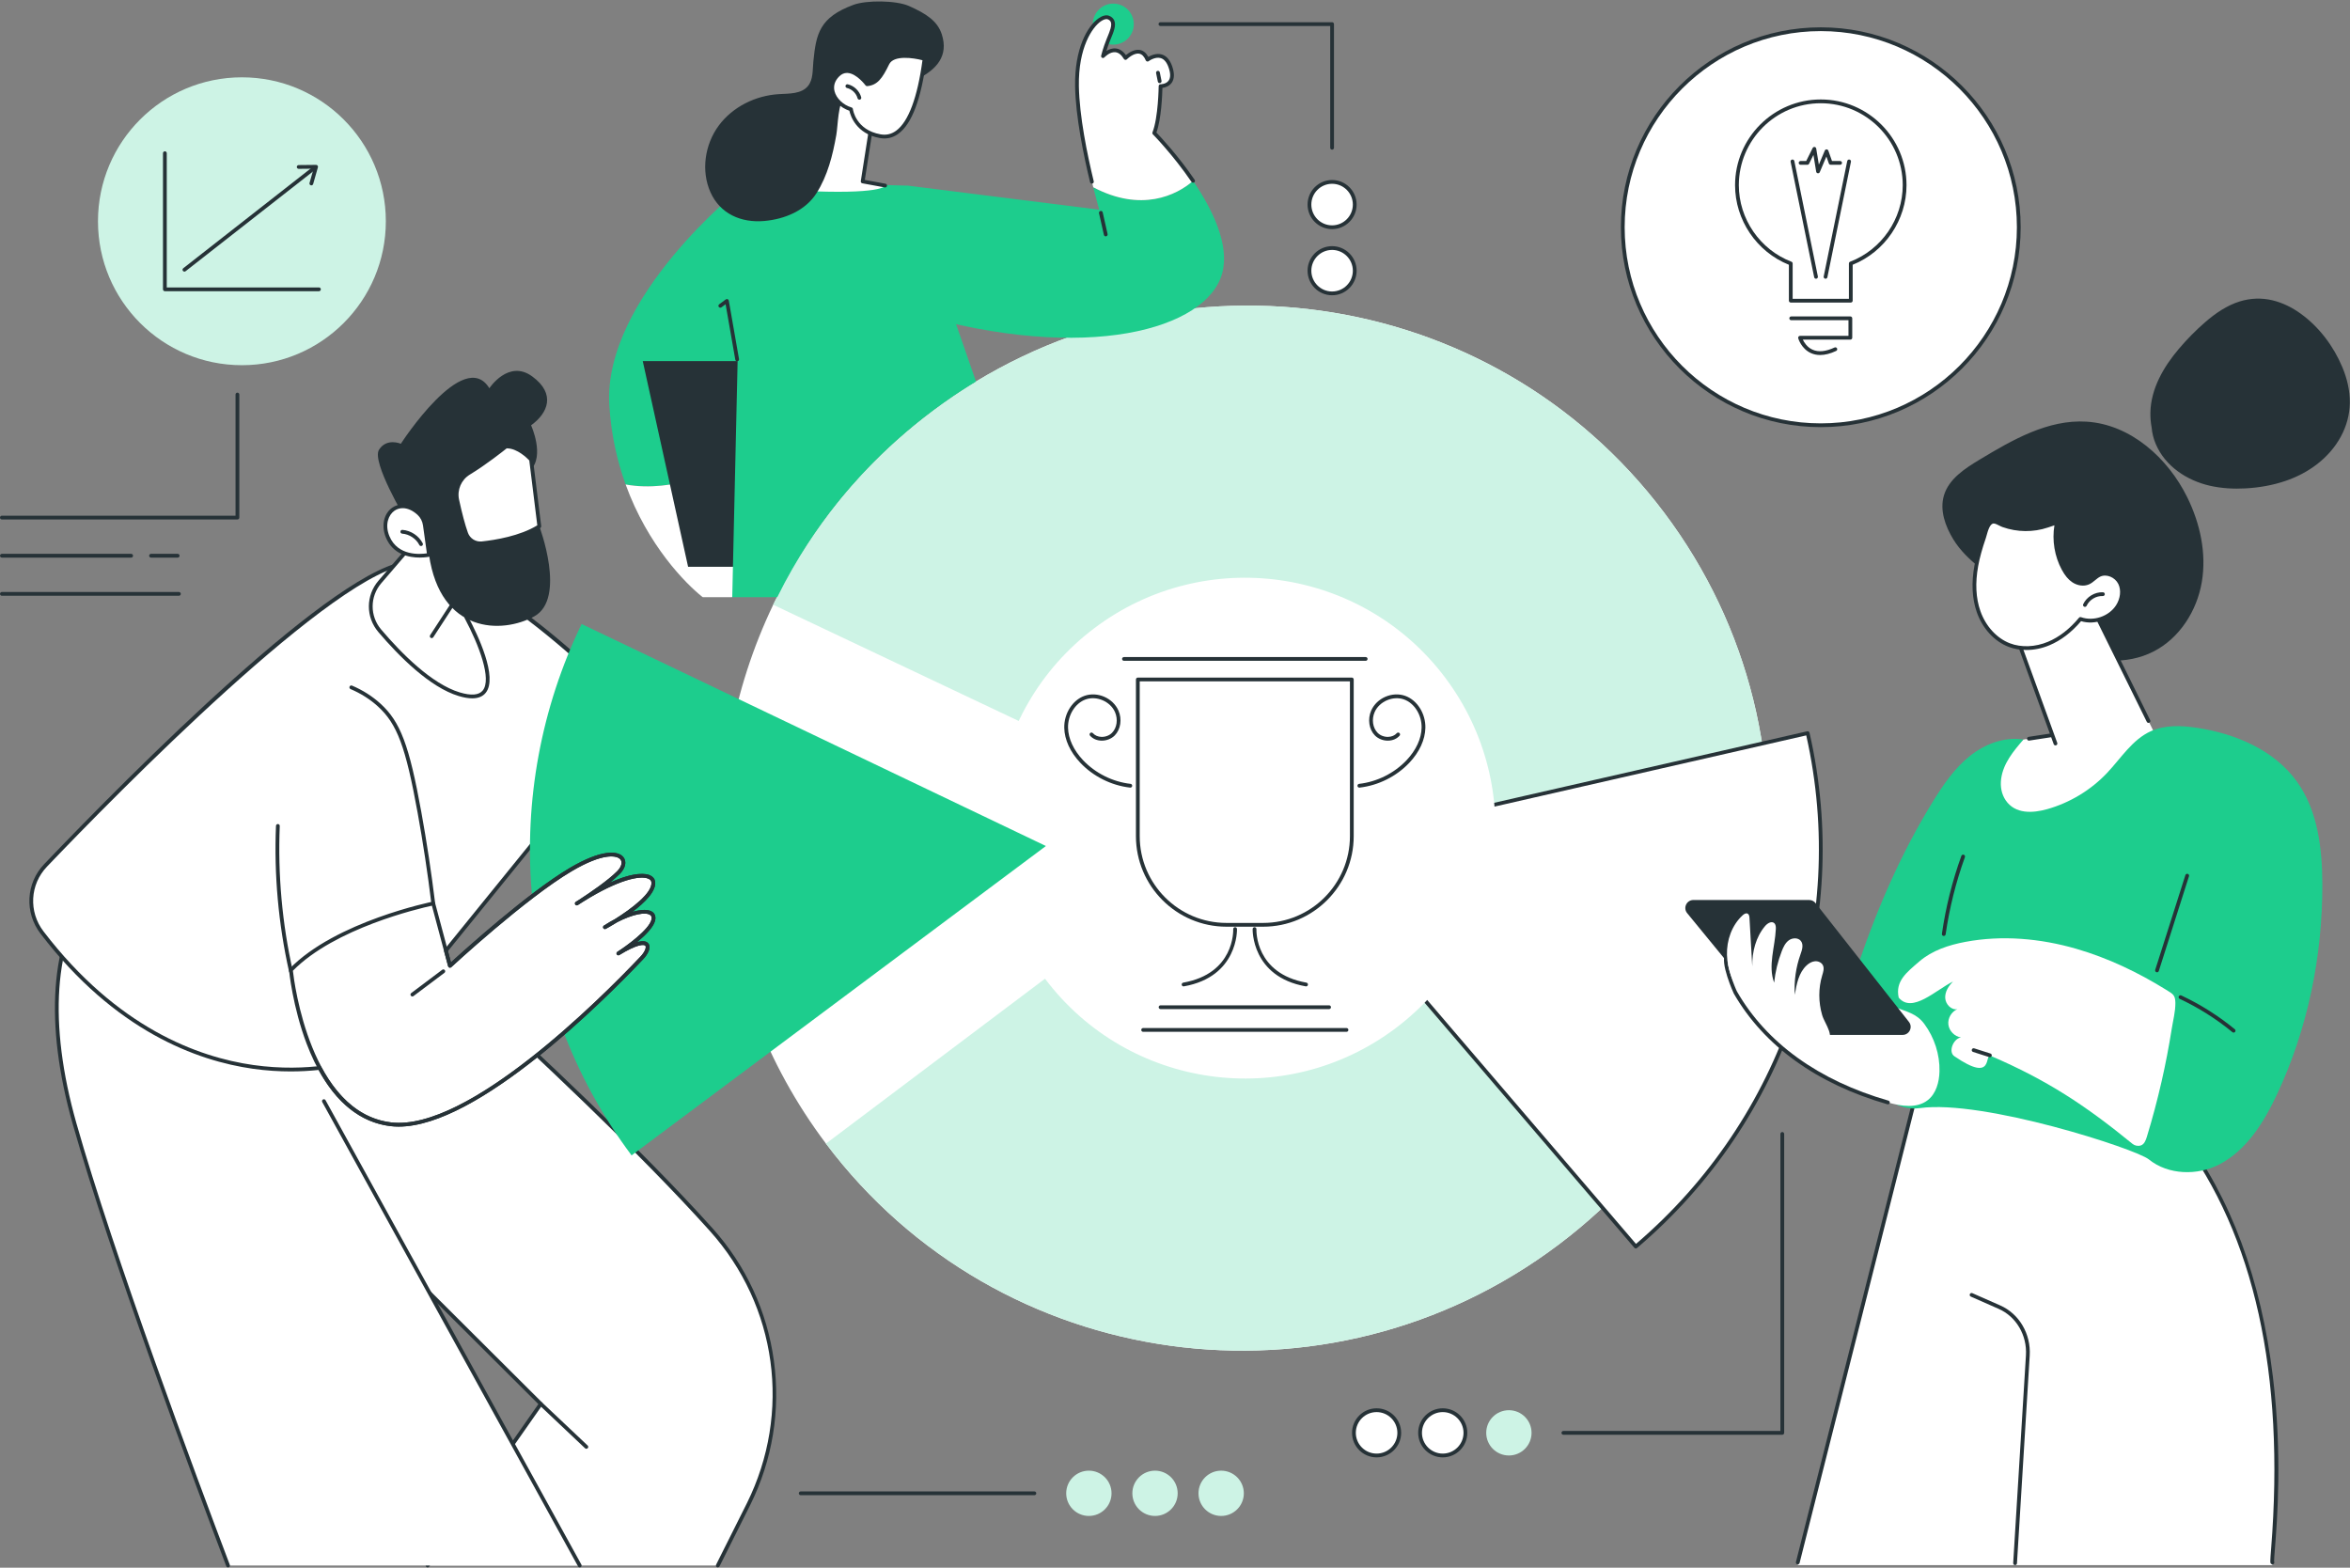 <?xml version="1.0" encoding="UTF-8" standalone="no"?><svg xmlns="http://www.w3.org/2000/svg" xmlns:xlink="http://www.w3.org/1999/xlink" fill="#263237" height="1832" preserveAspectRatio="xMidYMid meet" version="1" viewBox="334.4 333.3 2746.4 1832.0" width="2746.4" zoomAndPan="magnify"><rect x="334.4" y="333.3" width="2746.4" height="1832.0" fill="#808080" stroke="none"/><g><g id="change1_1"><path d="M 1789.469 1301.07 L 1299.68 1669.73 C 1502.031 1938.559 1885.352 1991.441 2155.852 1787.828 C 2426.352 1584.23 2481.609 1201.25 2279.27 932.422 C 2076.922 663.59 1693.602 610.711 1423.102 814.309 C 1341.34 875.859 1279.281 953.801 1238.012 1040.02 L 1789.469 1301.07" fill="#ffffff"/></g><g id="change2_1"><path d="M 1238.012 1040.012 L 1299.68 1669.73 C 1502.031 1938.559 1885.352 1991.441 2155.852 1787.828 C 2426.352 1584.23 2481.609 1201.25 2279.27 932.422 C 2076.922 663.59 1693.609 610.711 1423.102 814.309 C 1341.34 875.859 1279.281 953.801 1238.012 1040.012" fill="#cdf3e5"/></g><g id="change1_2"><path d="M 1238.012 1040.02 C 1142.77 1239.031 1158.5 1482.16 1299.68 1669.73 L 1789.469 1301.07 L 1238.012 1040.02" fill="#ffffff"/></g><g id="change1_3"><path d="M 2246.121 1790.051 C 2414.328 1647.281 2499.262 1418.922 2446.98 1190.051 L 1849.34 1326.559 L 2246.121 1790.051" fill="#ffffff"/></g><g id="change3_1"><path d="M 1853.391 1327.891 L 2246.359 1786.949 C 2418.559 1639.738 2494.68 1412.43 2445.32 1192.691 Z M 2246.121 1792.262 C 2245.5 1792.262 2244.879 1791.988 2244.441 1791.488 L 1847.672 1327.988 C 1847.172 1327.398 1847.012 1326.602 1847.25 1325.859 C 1847.488 1325.129 1848.102 1324.578 1848.852 1324.41 L 2446.488 1187.898 C 2447.059 1187.77 2447.66 1187.879 2448.16 1188.191 C 2448.648 1188.5 2449 1188.988 2449.129 1189.559 C 2500 1412.289 2422.762 1643.02 2247.539 1791.73 C 2247.129 1792.078 2246.621 1792.262 2246.121 1792.262"/></g><g id="change1_4"><path d="M 1613.512 1067.281 C 1742.629 970.102 1926.078 995.98 2023.27 1125.102 C 2120.449 1254.219 2094.559 1437.68 1965.449 1534.859 C 1836.328 1632.051 1652.871 1606.16 1555.691 1477.039 C 1458.5 1347.922 1484.391 1164.469 1613.512 1067.281" fill="#ffffff"/></g><g id="change4_1"><path d="M 1611.578 361.48 C 1611.578 374.711 1622.289 385.441 1635.512 385.441 C 1648.719 385.441 1659.43 374.711 1659.43 361.48 C 1659.43 348.25 1648.719 337.52 1635.512 337.52 C 1622.289 337.52 1611.578 348.25 1611.578 361.48" fill="#1dcd8d"/></g><g id="change4_2"><path d="M 1065.57 899.48 C 1055.801 872.512 1048.66 841.719 1046.512 807.141 C 1038.672 680.961 1201.059 552.52 1201.059 552.52 L 1245.34 550.16 L 1201.059 843.441 L 1208.031 867.41 C 1181.371 882.012 1121.48 909.66 1065.57 899.48" fill="#1dcd8d"/></g><g id="change1_5"><path d="M 1154.969 1030.641 C 1155.23 1030.852 1155.52 1031 1155.789 1031.191 L 1189.57 1031.191 C 1216.512 1020.98 1245.34 995.691 1245.34 995.691 L 1208.031 867.41 C 1181.371 882.012 1121.48 909.66 1065.57 899.48 C 1091.441 970.898 1135.77 1015.262 1154.969 1030.641" fill="#ffffff"/></g><g id="change3_2"><path d="M 1238.879 1003.238 C 1238.23 1003.238 1237.59 1002.961 1237.148 1002.41 C 1236.391 1001.461 1236.551 1000.078 1237.5 999.32 C 1239.922 997.391 1242.012 995.66 1243.891 994.02 C 1244.809 993.23 1246.199 993.32 1247 994.238 C 1247.801 995.16 1247.699 996.559 1246.781 997.352 C 1244.852 999.031 1242.711 1000.801 1240.25 1002.762 C 1239.852 1003.09 1239.359 1003.238 1238.879 1003.238"/></g><g id="change3_3"><path d="M 1346.48 872.75 C 1355.891 862.621 1365.66 853.129 1375.77 844.211 L 1356.172 755.301 L 1085.578 755.301 L 1138.57 995.691 L 1256.93 995.691 C 1278.051 949.609 1307.871 908.609 1346.48 872.75"/></g><g id="change4_3"><path d="M 1311.32 922.949 C 1329.77 899.711 1371.512 850.629 1437.43 803.84 C 1452.391 793.23 1465.43 784.969 1475.012 779.172 C 1450.102 707.352 1425.199 635.52 1400.289 563.699 C 1398.73 559.219 1397.18 554.738 1395.629 550.27 C 1300.988 547.16 1201.059 552.52 1201.059 552.52 L 1190.16 1031.191 C 1207.691 1031.191 1225.219 1031.191 1242.75 1031.191 C 1265.578 985.039 1290.602 949.059 1311.32 922.949" fill="#1dcd8d"/></g><g id="change3_4"><path d="M 1195.898 755.488 C 1194.852 755.488 1193.922 754.73 1193.73 753.66 L 1182.398 688.84 L 1177.52 692.449 C 1176.539 693.18 1175.16 692.969 1174.441 691.988 C 1173.711 691.012 1173.922 689.629 1174.898 688.91 L 1182.641 683.18 C 1183.262 682.719 1184.059 682.621 1184.77 682.898 C 1185.48 683.18 1186 683.82 1186.129 684.57 L 1198.07 752.898 C 1198.281 754.102 1197.48 755.238 1196.281 755.449 C 1196.148 755.48 1196.02 755.488 1195.898 755.488"/></g><g id="change4_4"><path d="M 1395.629 550.27 L 1619.039 578.352 C 1619.039 578.352 1616.031 568.031 1612.07 552.121 C 1667.98 581.711 1709.57 561.52 1728.719 544.66 C 1751.148 577.621 1771.711 619.23 1762.801 652.449 C 1745.23 717.98 1605.039 758.461 1402.051 699.398 L 1373.102 565.129 L 1395.629 550.27" fill="#1dcd8d"/></g><g id="change1_6"><path d="M 1612.07 552.121 C 1604.59 522.121 1593.691 472.238 1593.07 433.969 C 1592.109 375.379 1619.711 349.922 1629.73 353.789 C 1639.762 357.66 1633.879 369.441 1629.73 379.691 C 1625.59 389.949 1623.441 398.891 1623.441 398.891 C 1623.441 398.891 1638.469 382.16 1649.789 401.07 C 1649.789 401.07 1667.27 383.238 1675.5 403.031 C 1675.5 403.031 1694.301 388.691 1702.211 411.48 C 1710.129 434.27 1690.719 433.969 1690.719 433.969 C 1690.719 433.969 1690.379 470.98 1683.328 488.738 C 1683.328 488.738 1706.91 512.609 1728.719 544.66 C 1709.57 561.52 1667.98 581.711 1612.07 552.121" fill="#ffffff"/></g><g id="change3_5"><path d="M 1610.488 547.898 C 1609.488 547.898 1608.59 547.219 1608.352 546.211 C 1600.691 514.578 1591.441 469.441 1590.859 434 C 1590.141 390.102 1605.191 363.84 1618.301 354.691 C 1622.871 351.512 1627.211 350.461 1630.531 351.738 C 1633.48 352.879 1635.52 354.719 1636.59 357.219 C 1639.039 362.91 1635.871 370.59 1632.809 378.012 L 1631.781 380.52 C 1629.922 385.129 1628.461 389.48 1627.43 392.84 C 1630.34 391.059 1634.148 389.52 1638.301 389.922 C 1642.828 390.359 1646.828 392.98 1650.219 397.711 C 1653.461 395.02 1660.109 390.441 1666.719 391.711 C 1670.73 392.488 1673.98 395.211 1676.422 399.801 C 1679.672 397.91 1685.969 395.109 1692.25 397 C 1697.641 398.621 1701.691 403.25 1704.301 410.762 C 1707.18 419.059 1706.969 425.57 1703.691 430.121 C 1700.621 434.359 1695.719 435.629 1692.891 436.012 C 1692.711 443.871 1691.691 472.191 1685.879 488.211 C 1690.609 493.129 1711.379 515.262 1730.539 543.422 C 1731.23 544.422 1730.969 545.801 1729.961 546.48 C 1728.961 547.172 1727.578 546.898 1726.898 545.898 C 1705.449 514.379 1681.988 490.531 1681.762 490.289 C 1681.141 489.672 1680.949 488.738 1681.281 487.93 C 1688.102 470.762 1688.512 434.309 1688.52 433.949 C 1688.52 433.359 1688.762 432.801 1689.18 432.391 C 1689.602 431.98 1690.199 431.75 1690.75 431.762 L 1690.762 431.762 C 1690.961 431.762 1697.109 431.719 1700.129 427.512 C 1702.512 424.199 1702.512 419.051 1700.129 412.199 C 1698.02 406.109 1694.93 402.41 1690.969 401.219 C 1684.262 399.199 1676.91 404.719 1676.828 404.781 C 1676.289 405.199 1675.59 405.328 1674.922 405.16 C 1674.262 404.98 1673.719 404.512 1673.461 403.871 C 1671.551 399.281 1669.012 396.648 1665.898 396.051 C 1659.211 394.738 1651.441 402.539 1651.359 402.609 C 1650.879 403.102 1650.219 403.34 1649.52 403.262 C 1648.852 403.18 1648.25 402.789 1647.891 402.199 C 1644.98 397.328 1641.609 394.672 1637.879 394.309 C 1631.238 393.66 1625.141 400.301 1625.078 400.359 C 1624.398 401.109 1623.301 401.309 1622.41 400.84 C 1621.52 400.371 1621.059 399.359 1621.289 398.371 C 1621.379 398 1623.531 389.16 1627.691 378.871 L 1628.73 376.328 C 1631.32 370.059 1634.25 362.941 1632.539 358.961 C 1631.949 357.57 1630.77 356.559 1628.941 355.852 C 1627.078 355.141 1624.051 356.059 1620.82 358.309 C 1610.98 365.18 1594.531 388.828 1595.27 433.93 C 1595.84 468.961 1605.031 513.762 1612.629 545.18 C 1612.922 546.359 1612.191 547.551 1611.012 547.84 C 1610.828 547.879 1610.66 547.898 1610.488 547.898"/></g><g id="change3_6"><path d="M 1689.68 430.422 C 1688.648 430.422 1687.73 429.691 1687.52 428.648 L 1685.512 418.711 C 1685.262 417.52 1686.039 416.359 1687.23 416.109 C 1688.43 415.871 1689.59 416.641 1689.828 417.84 L 1691.84 427.77 C 1692.078 428.969 1691.309 430.129 1690.121 430.371 C 1689.969 430.398 1689.82 430.422 1689.68 430.422"/></g><g id="change3_7"><path d="M 1626.648 609.488 C 1625.648 609.488 1624.738 608.801 1624.5 607.77 L 1618.809 582.469 C 1618.539 581.281 1619.289 580.102 1620.48 579.84 C 1621.66 579.57 1622.84 580.309 1623.109 581.5 L 1628.809 606.809 C 1629.07 607.988 1628.328 609.172 1627.141 609.441 C 1626.98 609.48 1626.82 609.488 1626.648 609.488"/></g><g id="change1_7"><path d="M 1353.18 478.281 L 1342.578 545.34 L 1368.828 550.578 C 1368.828 550.578 1364.5 560.988 1268.82 556.129 C 1199.051 552.602 1306.969 440.738 1306.969 440.738 C 1306.969 440.738 1329.172 455.828 1353.18 478.281" fill="#ffffff"/></g><g id="change3_8"><path d="M 1368.84 552.359 C 1368.711 552.359 1368.57 552.352 1368.441 552.328 L 1342.18 547.512 C 1341 547.289 1340.219 546.18 1340.398 545 L 1349.73 485.281 C 1326.211 462.762 1320.012 435.512 1319.75 434.34 C 1319.488 433.16 1320.238 431.98 1321.43 431.719 C 1322.621 431.461 1323.789 432.211 1324.059 433.398 C 1324.121 433.672 1330.41 461.172 1353.602 482.859 C 1354.129 483.359 1354.379 484.09 1354.27 484.809 L 1345.09 543.559 L 1369.23 547.988 C 1370.43 548.211 1371.219 549.359 1371 550.559 C 1370.809 551.621 1369.879 552.359 1368.84 552.359"/></g><g id="change3_9"><path d="M 1435.059 373.441 C 1430.059 357.91 1416.988 349.309 1396.66 340.281 C 1381.77 333.672 1347.059 333.301 1331.781 338.961 C 1292.18 353.609 1288.16 372.621 1284.949 405.211 C 1283.969 415.09 1284.961 426.109 1278.68 433.789 C 1271.012 443.18 1256.898 442.602 1244.809 443.301 C 1217.488 444.891 1190.59 458.09 1174.328 480.141 C 1158.059 502.18 1153.531 532.98 1164.719 558 C 1175.91 583.012 1200.371 593.98 1227.629 591.539 C 1251.66 589.379 1275.59 579.461 1288.59 559.109 C 1301.59 538.75 1307.602 514.75 1311.789 490.949 C 1313.828 479.398 1313.559 454.012 1321.91 445.789 C 1327.129 440.641 1336.531 450.77 1343.371 448.129 C 1376.301 435.371 1451.488 424.43 1435.059 373.441"/></g><g id="change1_8"><path d="M 1414.898 402.07 C 1414.898 402.07 1379.25 391.559 1371.531 407.52 C 1363.801 423.48 1358.66 430.641 1347.699 431.77 C 1347.699 431.77 1328.84 406 1313.621 421.031 C 1298.391 436.059 1311.789 455.98 1328.961 461 C 1328.961 461 1332.199 486.941 1363.051 492.449 C 1393.898 497.961 1408.512 451.738 1414.898 402.07" fill="#ffffff"/></g><g id="change3_10"><path d="M 1324.211 418.531 C 1320.898 418.531 1317.93 419.859 1315.172 422.602 C 1310.02 427.68 1308.129 433.68 1309.719 439.961 C 1311.828 448.301 1320 456.078 1329.578 458.879 C 1330.43 459.129 1331.039 459.852 1331.148 460.719 C 1331.281 461.711 1334.629 485.129 1363.441 490.281 C 1370.199 491.48 1376.199 490.09 1381.762 486.012 C 1396.078 475.5 1406.691 447.059 1412.469 403.691 C 1401.93 400.93 1378.852 397.469 1373.512 408.48 C 1365.469 425.109 1359.859 432.73 1347.922 433.961 C 1347.148 434.039 1346.379 433.699 1345.922 433.07 C 1345.82 432.93 1335.781 419.41 1325.219 418.57 C 1324.879 418.539 1324.551 418.531 1324.211 418.531 Z M 1367.961 495.102 C 1366.219 495.102 1364.461 494.941 1362.66 494.621 C 1334.859 489.648 1328.32 468.449 1327.051 462.711 C 1316.449 459.16 1307.859 450.59 1305.449 441.039 C 1303.48 433.281 1305.84 425.609 1312.07 419.461 C 1316.031 415.551 1320.559 413.77 1325.578 414.172 C 1336.359 415.039 1345.879 425.93 1348.672 429.422 C 1357.77 427.988 1362.398 421.32 1369.539 406.559 C 1377.988 389.109 1414 399.512 1415.531 399.961 C 1416.57 400.27 1417.23 401.281 1417.09 402.359 C 1411.129 448.672 1400.121 478.012 1384.371 489.559 C 1379.352 493.25 1373.852 495.102 1367.961 495.102"/></g><g id="change3_11"><path d="M 1338.762 449.809 C 1337.781 449.809 1336.891 449.16 1336.629 448.172 C 1335.078 442.32 1330.078 437.48 1324.199 436.121 C 1323.012 435.84 1322.27 434.66 1322.539 433.469 C 1322.82 432.289 1323.988 431.551 1325.191 431.82 C 1332.629 433.539 1338.941 439.66 1340.891 447.039 C 1341.211 448.219 1340.5 449.43 1339.328 449.738 C 1339.141 449.789 1338.949 449.809 1338.762 449.809"/></g><g id="change3_12"><path d="M 1891.191 508.191 C 1889.969 508.191 1888.98 507.199 1888.98 505.988 L 1888.98 363.68 L 1690.559 363.68 C 1689.34 363.68 1688.359 362.699 1688.359 361.48 C 1688.359 360.262 1689.34 359.27 1690.559 359.27 L 1891.191 359.27 C 1892.41 359.27 1893.391 360.262 1893.391 361.48 L 1893.391 505.988 C 1893.391 507.199 1892.41 508.191 1891.191 508.191"/></g><g id="change1_9"><path d="M 1891.191 598.852 C 1905.801 598.852 1917.648 586.988 1917.648 572.359 C 1917.648 557.73 1905.801 545.871 1891.191 545.871 C 1876.578 545.871 1864.73 557.73 1864.73 572.359 C 1864.73 586.988 1876.578 598.852 1891.191 598.852" fill="#ffffff"/></g><g id="change3_13"><path d="M 1891.191 548.078 C 1877.82 548.078 1866.941 558.969 1866.941 572.359 C 1866.941 585.75 1877.82 596.648 1891.191 596.648 C 1904.559 596.648 1915.441 585.75 1915.441 572.359 C 1915.441 558.969 1904.559 548.078 1891.191 548.078 Z M 1891.191 601.059 C 1875.379 601.059 1862.531 588.18 1862.531 572.359 C 1862.531 556.539 1875.379 543.672 1891.191 543.672 C 1906.988 543.672 1919.852 556.539 1919.852 572.359 C 1919.852 588.18 1906.988 601.059 1891.191 601.059"/></g><g id="change1_10"><path d="M 1891.191 676.16 C 1905.801 676.16 1917.648 664.301 1917.648 649.672 C 1917.648 635.039 1905.801 623.18 1891.191 623.18 C 1876.578 623.18 1864.73 635.039 1864.73 649.672 C 1864.73 664.301 1876.578 676.16 1891.191 676.16" fill="#ffffff"/></g><g id="change3_14"><path d="M 1891.191 625.379 C 1877.82 625.379 1866.941 636.281 1866.941 649.672 C 1866.941 663.059 1877.82 673.949 1891.191 673.949 C 1904.559 673.949 1915.441 663.059 1915.441 649.672 C 1915.441 636.281 1904.559 625.379 1891.191 625.379 Z M 1891.191 678.359 C 1875.379 678.359 1862.531 665.488 1862.531 649.672 C 1862.531 633.84 1875.379 620.969 1891.191 620.969 C 1906.988 620.969 1919.852 633.84 1919.852 649.672 C 1919.852 665.488 1906.988 678.359 1891.191 678.359"/></g><g id="change3_15"><path d="M 2617.211 963.629 C 2607.77 948.199 2601.059 929.461 2606.281 912.141 C 2612.09 892.891 2630.672 880.84 2647.898 870.449 C 2686.379 847.27 2728 823.27 2772.84 826.051 C 2824.23 829.23 2867.969 868.391 2890.68 914.602 C 2905.711 945.18 2913.328 980.129 2907.57 1013.719 C 2901.82 1047.301 2881.578 1079.102 2851.25 1094.629 C 2819.941 1110.68 2781.059 1107.84 2749.539 1092.211 C 2718.602 1076.871 2701.129 1052.48 2680.031 1026.66 C 2660.898 1003.262 2633.75 990.66 2617.211 963.629"/></g><g id="change3_16"><path d="M 2853.852 852.32 C 2864.941 878.27 2890.199 894.809 2916.988 900.93 C 2930.641 904.051 2944.781 904.801 2958.73 904.039 C 2974.469 903.172 2990.172 900.461 3005.121 895.41 C 3032.07 886.328 3056.449 868.789 3070.148 843.441 C 3076.672 831.359 3080.422 817.922 3080.602 804.172 C 3080.781 789.82 3077.391 775.609 3071.871 762.41 C 3061.641 737.949 3044.711 715.352 3023.121 699.809 C 3013.262 692.711 3002.191 687.129 2990.352 684.281 C 2977.648 681.219 2964.539 681.672 2952.051 685.531 C 2936.949 690.199 2923.578 699.391 2911.719 709.641 C 2900.59 719.27 2890.129 729.91 2880.629 741.148 C 2863.012 761.969 2848.172 787.27 2847.531 815.238 C 2847.398 821.012 2847.871 826.93 2848.961 832.77 C 2849.52 839.449 2851.16 846.039 2853.852 852.32"/></g><g id="change1_11"><path d="M 2990.172 2162.359 C 2985.672 2163.238 3036.789 1862.379 2883.352 1659.48 L 2577.391 1597.23 L 2435.422 2162.359 L 2990.172 2162.359" fill="#ffffff"/></g><g id="change3_17"><path d="M 2435.43 2161.43 C 2435.25 2161.43 2435.059 2161.41 2434.879 2161.359 C 2433.699 2161.059 2432.988 2159.859 2433.289 2158.68 L 2575.25 1596.691 C 2575.539 1595.551 2576.68 1594.828 2577.828 1595.07 L 2883.789 1657.32 C 2884.32 1657.422 2884.789 1657.719 2885.109 1658.148 C 2941.398 1732.578 2976.93 1828.262 2990.73 1942.531 C 3001.75 2033.84 2995.641 2110.66 2993.02 2143.469 C 2992.469 2150.371 2991.988 2156.398 2992.09 2158.129 C 2992.211 2158.328 2992.289 2158.559 2992.34 2158.801 C 2992.57 2160 2991.789 2161.148 2990.602 2161.391 C 2989.922 2161.52 2989.129 2161.301 2988.621 2160.84 C 2987.359 2159.719 2987.359 2159.051 2988.629 2143.121 C 3004.879 1938.922 2969.039 1776.879 2882.09 1661.469 L 2579.012 1599.809 L 2437.559 2159.762 C 2437.309 2160.762 2436.41 2161.43 2435.43 2161.43"/></g><g id="change3_18"><path d="M 2689.391 2162.309 C 2689.34 2162.309 2689.301 2162.301 2689.25 2162.301 C 2688.039 2162.23 2687.109 2161.18 2687.18 2159.969 L 2702.078 1917.172 C 2703.52 1893.73 2690.738 1871.93 2670.289 1862.91 L 2637.66 1848.531 C 2636.539 1848.039 2636.039 1846.738 2636.531 1845.621 C 2637.02 1844.512 2638.328 1844.012 2639.43 1844.5 L 2672.07 1858.879 C 2694.199 1868.641 2708.031 1892.172 2706.48 1917.441 L 2691.59 2160.238 C 2691.512 2161.41 2690.539 2162.309 2689.391 2162.309"/></g><g id="change1_12"><path d="M 2779.801 1043.238 L 2855.262 1196.051 C 2855.262 1196.051 2768.781 1302.629 2703.621 1298.43 C 2638.449 1294.23 2650.59 1220.461 2699.148 1197.559 L 2733.961 1192.23 L 2689.66 1073.039 L 2779.801 1043.238" fill="#ffffff"/></g><g id="change3_19"><path d="M 2736.59 1204.398 C 2735.691 1204.398 2734.84 1203.852 2734.52 1202.949 L 2687.59 1073.789 C 2687.379 1073.23 2687.422 1072.609 2687.68 1072.07 C 2687.941 1071.539 2688.398 1071.129 2688.969 1070.941 L 2779.109 1041.148 C 2780.16 1040.801 2781.289 1041.281 2781.781 1042.262 L 2847.289 1174.922 C 2847.828 1176.012 2847.379 1177.328 2846.281 1177.871 C 2845.199 1178.41 2843.871 1177.961 2843.328 1176.871 L 2778.672 1045.93 L 2692.512 1074.422 L 2738.66 1201.449 C 2739.078 1202.59 2738.488 1203.859 2737.34 1204.27 C 2737.09 1204.359 2736.84 1204.398 2736.59 1204.398"/></g><g id="change3_20"><path d="M 2705.551 1198.781 C 2704.48 1198.781 2703.539 1198 2703.371 1196.91 C 2703.191 1195.711 2704.012 1194.578 2705.219 1194.398 L 2731.078 1190.441 C 2732.281 1190.25 2733.422 1191.078 2733.602 1192.281 C 2733.781 1193.488 2732.961 1194.609 2731.75 1194.801 L 2705.879 1198.762 C 2705.77 1198.77 2705.66 1198.781 2705.551 1198.781"/></g><g id="change1_13"><path d="M 2644.109 994.27 C 2640.828 1012.172 2640.738 1031.012 2646.789 1048.172 C 2652.828 1065.34 2665.559 1080.629 2682.559 1087.129 C 2697.301 1092.762 2714.16 1091.41 2728.719 1085.328 C 2743.27 1079.25 2755.672 1068.738 2765.781 1056.641 C 2781.328 1062.16 2800.262 1055.719 2809.219 1041.859 C 2814.379 1033.871 2816.199 1023.238 2811.98 1014.699 C 2807.77 1006.172 2796.672 1001.07 2788.059 1005.129 C 2783.148 1007.449 2779.672 1012.18 2774.672 1014.289 C 2769.102 1016.641 2762.449 1015.25 2757.43 1011.879 C 2752.41 1008.512 2748.809 1003.398 2745.93 998.09 C 2736.879 981.328 2734.18 961.238 2738.488 942.691 C 2738.078 944.449 2728.77 947.09 2727.109 947.648 C 2722.941 949.059 2718.641 950.109 2714.281 950.781 C 2705.691 952.121 2696.879 952.02 2688.32 950.539 C 2683.969 949.781 2679.691 948.672 2675.531 947.199 C 2672.23 946.02 2667.949 942.898 2664.43 942.859 C 2657.078 942.781 2654.891 956.191 2653.121 961.371 C 2649.43 972.129 2646.16 983.07 2644.109 994.27" fill="#ffffff"/></g><g id="change3_21"><path d="M 2736.609 941.629 Z M 2736.352 942.191 C 2736.34 942.191 2736.34 942.191 2736.34 942.191 C 2736.34 942.191 2736.34 942.191 2736.352 942.191 Z M 2736.34 942.191 C 2736.34 942.191 2736.34 942.191 2736.34 942.199 C 2736.34 942.191 2736.34 942.191 2736.34 942.191 Z M 2644.109 994.27 L 2644.129 994.27 Z M 2664.371 945.07 C 2660.02 945.07 2657.648 953.551 2656.23 958.621 C 2655.859 959.961 2655.52 961.148 2655.211 962.078 C 2650.871 974.73 2648.031 985.078 2646.281 994.672 C 2642.641 1014.488 2643.512 1032.25 2648.871 1047.441 C 2655.102 1065.129 2667.988 1079.199 2683.352 1085.07 C 2696.711 1090.18 2712.93 1089.531 2727.871 1083.301 C 2740.879 1077.859 2753.07 1068.41 2764.09 1055.219 C 2764.68 1054.512 2765.66 1054.25 2766.52 1054.559 C 2781.059 1059.719 2798.988 1053.621 2807.371 1040.672 C 2812.531 1032.68 2813.559 1022.871 2810.012 1015.68 C 2806.129 1007.84 2796.129 1003.762 2789 1007.129 C 2786.891 1008.129 2785.02 1009.66 2783.039 1011.289 C 2780.77 1013.16 2778.422 1015.102 2775.531 1016.32 C 2769.68 1018.789 2762.281 1017.789 2756.199 1013.711 C 2751.559 1010.59 2747.68 1005.961 2743.988 999.129 C 2735.52 983.461 2732.461 964.789 2735.352 947.191 C 2733.711 947.84 2731.59 948.559 2728.879 949.398 C 2728.41 949.551 2728.039 949.66 2727.82 949.738 C 2723.57 951.18 2719.129 952.262 2714.621 952.961 C 2705.781 954.328 2696.801 954.25 2687.941 952.711 C 2683.441 951.93 2679.02 950.77 2674.801 949.27 C 2673.5 948.82 2672.18 948.141 2670.781 947.43 C 2668.621 946.328 2666.18 945.09 2664.41 945.07 C 2664.398 945.07 2664.379 945.07 2664.371 945.07 Z M 2702.602 1092.891 C 2695.32 1092.891 2688.238 1091.66 2681.77 1089.191 C 2665.219 1082.859 2651.359 1067.801 2644.711 1048.91 C 2639.09 1032.98 2638.16 1014.461 2641.941 993.871 C 2643.738 984.07 2646.629 973.512 2651.031 960.648 C 2651.328 959.781 2651.641 958.672 2651.988 957.441 C 2653.852 950.75 2656.672 940.66 2664.359 940.66 C 2664.391 940.66 2664.43 940.66 2664.461 940.66 C 2667.262 940.691 2670.191 942.18 2672.781 943.5 C 2674.051 944.141 2675.25 944.762 2676.27 945.121 C 2680.262 946.531 2684.441 947.629 2688.691 948.359 C 2697.078 949.82 2705.578 949.898 2713.949 948.602 C 2718.211 947.941 2722.398 946.922 2726.41 945.559 C 2726.648 945.48 2727.051 945.352 2727.57 945.191 C 2733.781 943.25 2735.879 942.238 2736.512 941.73 C 2736.949 940.82 2737.98 940.309 2738.988 940.551 C 2740.18 940.82 2740.91 942.012 2740.641 943.191 C 2740.641 943.199 2740.641 943.199 2740.641 943.199 C 2736.461 961.18 2739.102 980.801 2747.871 997.039 C 2751.211 1003.211 2754.641 1007.352 2758.66 1010.051 C 2763.52 1013.309 2769.328 1014.16 2773.809 1012.262 C 2776.109 1011.289 2778.121 1009.641 2780.238 1007.891 C 2782.34 1006.16 2784.512 1004.371 2787.109 1003.141 C 2796.461 998.73 2809 1003.68 2813.961 1013.73 C 2818.25 1022.41 2817.148 1033.648 2811.07 1043.059 C 2801.922 1057.23 2782.609 1064.121 2766.512 1059.199 C 2755.281 1072.34 2742.859 1081.809 2729.57 1087.359 C 2720.77 1091.039 2711.531 1092.891 2702.602 1092.891"/></g><g id="change1_14"><path d="M 2792.039 1027.648 C 2783.371 1027.211 2774.68 1032.43 2770.988 1040.289 L 2792.039 1027.648" fill="#ffffff"/></g><g id="change3_22"><path d="M 2770.988 1042.5 C 2770.68 1042.5 2770.359 1042.43 2770.059 1042.289 C 2768.949 1041.77 2768.48 1040.461 2769 1039.352 C 2773.07 1030.691 2782.609 1024.961 2792.148 1025.441 C 2793.371 1025.512 2794.301 1026.539 2794.238 1027.762 C 2794.18 1028.969 2793.148 1029.891 2791.93 1029.852 C 2784.078 1029.461 2776.32 1034.141 2772.988 1041.23 C 2772.621 1042.031 2771.82 1042.5 2770.988 1042.5"/></g><g id="change4_5"><path d="M 2928.172 1694.02 C 2960.039 1677.398 2980.199 1644.82 2995.461 1612.27 C 3031.328 1535.77 3048.738 1450.988 3048.469 1366.488 C 3048.34 1324.59 3043.129 1280.512 3018.641 1246.512 C 2992.129 1209.719 2946.809 1190.609 2901.969 1183.852 C 2883.91 1181.129 2864.738 1180.27 2848.078 1187.781 C 2826.441 1197.539 2813.262 1219.25 2796.961 1236.5 C 2778 1256.57 2753.539 1271.379 2726.969 1278.879 C 2710 1283.672 2689.52 1284.859 2678.43 1268.59 C 2673.469 1261.309 2671.93 1252.289 2673.09 1243.559 C 2675.539 1225.219 2687.52 1211.09 2699.148 1197.559 C 2676.828 1193.949 2653.852 1202.871 2636.219 1217.039 C 2618.602 1231.211 2605.551 1250.199 2593.672 1269.449 C 2557.352 1328.262 2529.441 1392 2507.102 1457.422 C 2499.191 1480.559 2491.879 1504.75 2494.398 1529.07 C 2497.25 1556.59 2502.359 1582.859 2522.672 1601.641 C 2529.238 1607.711 2535.5 1613.148 2540.949 1617.73 C 2551.32 1626.43 2564.879 1630.07 2578.301 1628.23 C 2652.09 1618.07 2830.578 1675.93 2845.68 1688.18 C 2868.422 1706.621 2902.75 1707.27 2928.172 1694.02" fill="#1dcd8d"/></g><g id="change3_23"><path d="M 2855.262 1469.539 C 2855.039 1469.539 2854.82 1469.5 2854.59 1469.43 C 2853.43 1469.059 2852.789 1467.82 2853.16 1466.66 L 2888.43 1355.961 C 2888.801 1354.801 2890.031 1354.148 2891.199 1354.52 C 2892.359 1354.891 2893 1356.129 2892.629 1357.289 L 2857.359 1468 C 2857.059 1468.941 2856.199 1469.539 2855.262 1469.539"/></g><g id="change3_24"><path d="M 2606.059 1427.07 C 2605.961 1427.07 2605.852 1427.059 2605.738 1427.051 C 2604.539 1426.871 2603.699 1425.762 2603.879 1424.551 C 2608.328 1393.57 2615.969 1362.941 2626.609 1333.512 C 2627.02 1332.359 2628.289 1331.77 2629.43 1332.18 C 2630.57 1332.602 2631.172 1333.859 2630.75 1335.012 C 2620.219 1364.16 2612.648 1394.488 2608.238 1425.18 C 2608.078 1426.281 2607.141 1427.07 2606.059 1427.07"/></g><g id="change1_15"><path d="M 2843.34 1661.961 C 2842.109 1666 2840.34 1670.578 2836.32 1671.898 C 2833.148 1672.941 2829.301 1672.219 2826.711 1670.109 C 2771.191 1624.801 2726.898 1595.621 2661.129 1567.32 C 2652.781 1563.719 2665.98 1600.23 2618.41 1567.629 C 2610.91 1562.488 2617.18 1547.141 2626.148 1545.641 C 2618.73 1544.602 2612.398 1538.18 2611.449 1530.738 C 2610.5 1523.309 2615.031 1515.512 2621.949 1512.641 C 2614.762 1513.98 2608.078 1506.82 2607.73 1499.512 C 2607.379 1492.211 2611.699 1485.441 2616.91 1480.32 C 2597.02 1489.98 2569.141 1518.121 2553.371 1499.148 C 2549.141 1479.93 2562.59 1469.691 2577.5 1456.852 C 2592.422 1444.012 2611.859 1437.648 2631.199 1434.012 C 2674.199 1425.922 2718.988 1429.941 2761.031 1442.121 C 2798.012 1452.84 2833.23 1469.68 2865.891 1489.969 C 2873.922 1494.961 2876.602 1496.031 2876.719 1505.301 C 2876.852 1515.23 2873.949 1526.148 2872.398 1535.949 C 2869.172 1556.352 2865.27 1576.641 2860.691 1596.77 C 2855.699 1618.699 2849.922 1640.449 2843.34 1661.961" fill="#ffffff"/></g><g id="change3_25"><path d="M 2659.949 1568.781 C 2659.73 1568.781 2659.5 1568.75 2659.281 1568.68 L 2640.262 1562.609 C 2639.102 1562.238 2638.461 1561 2638.828 1559.84 C 2639.199 1558.68 2640.441 1558.039 2641.602 1558.41 L 2660.621 1564.48 C 2661.781 1564.852 2662.422 1566.09 2662.051 1567.25 C 2661.75 1568.18 2660.879 1568.781 2659.949 1568.781"/></g><g id="change3_26"><path d="M 2944.789 1540.012 C 2944.301 1540.012 2943.801 1539.852 2943.391 1539.512 C 2924.559 1524.051 2903.828 1510.961 2881.781 1500.59 C 2880.672 1500.078 2880.199 1498.762 2880.719 1497.66 C 2881.23 1496.559 2882.551 1496.078 2883.648 1496.602 C 2906.039 1507.121 2927.078 1520.41 2946.191 1536.102 C 2947.129 1536.871 2947.27 1538.262 2946.5 1539.211 C 2946.059 1539.738 2945.43 1540.012 2944.789 1540.012"/></g><g id="change1_16"><path d="M 2601.039 1585.309 C 2600.738 1597.852 2597.16 1611.289 2587.262 1619.012 C 2574.52 1628.93 2556.27 1626.109 2540.75 1621.648 C 2467.121 1600.48 2400.711 1559.641 2362.531 1493.211 C 2360.949 1490.469 2346.941 1456.879 2352.68 1449.301 C 2358.078 1442.172 2371.48 1455.719 2380.23 1457.551 C 2418.148 1465.512 2455.57 1475.859 2492.191 1488.488 C 2511.02 1494.988 2529.641 1502.078 2548.012 1509.781 C 2562.051 1515.66 2574 1517.238 2583.379 1529.98 C 2595.059 1545.82 2601.52 1565.602 2601.039 1585.309" fill="#ffffff"/></g><g id="change3_27"><path d="M 2540.75 1623.859 C 2540.551 1623.859 2540.352 1623.828 2540.141 1623.77 C 2457.75 1600.078 2395.672 1555.309 2360.621 1494.309 C 2360.422 1493.969 2343.828 1457.34 2350.922 1447.969 C 2351.648 1447 2353.031 1446.809 2354.012 1447.551 C 2354.98 1448.281 2355.172 1449.66 2354.43 1450.629 C 2349.859 1456.68 2362.289 1488.379 2364.441 1492.109 C 2398.922 1552.102 2460.09 1596.16 2541.359 1619.531 C 2542.531 1619.871 2543.211 1621.09 2542.871 1622.262 C 2542.59 1623.23 2541.711 1623.859 2540.75 1623.859"/></g><g id="change3_28"><path d="M 2313.43 1385.059 L 2448.801 1385.059 C 2451.691 1385.059 2454.422 1386.391 2456.199 1388.66 L 2565.328 1527.5 C 2570.18 1533.68 2565.781 1542.719 2557.93 1542.719 L 2427.25 1542.719 C 2424.43 1542.719 2421.762 1541.461 2419.969 1539.281 L 2306.16 1400.43 C 2301.129 1394.289 2305.488 1385.059 2313.43 1385.059"/></g><g id="change1_17"><path d="M 2370.98 1402.93 C 2372.609 1401.441 2374.93 1399.969 2376.871 1401.02 C 2378.57 1401.93 2378.879 1404.18 2378.988 1406.102 C 2380.059 1424.898 2381.141 1443.699 2382.219 1462.5 C 2381.988 1445.691 2386.359 1428.301 2397.25 1415.48 C 2399.93 1412.328 2404.672 1409.359 2407.828 1412.02 C 2409.738 1413.629 2409.891 1416.469 2409.781 1418.961 C 2408.852 1440.059 2400.398 1461.879 2407.82 1481.648 C 2409.141 1469.078 2412.129 1456.68 2416.691 1444.891 C 2418.551 1440.059 2420.871 1435.09 2425.078 1432.09 C 2429.301 1429.078 2435.949 1428.898 2439.109 1433.012 C 2442.461 1437.371 2440.391 1443.59 2438.539 1448.77 C 2433.199 1463.789 2430.941 1479.898 2431.93 1495.809 C 2433.98 1483.379 2436.531 1469.969 2445.809 1461.441 C 2448.52 1458.941 2451.879 1456.93 2455.559 1456.629 C 2459.238 1456.328 2463.23 1458.059 2464.82 1461.391 C 2466.57 1465.059 2465.121 1469.352 2463.949 1473.238 C 2459.43 1488.23 2459.531 1504.531 2463.922 1519.531 C 2467.211 1530.789 2481.309 1545.941 2466.398 1554.719 C 2461.281 1557.738 2454.961 1557.969 2449.078 1557.129 C 2432.461 1554.75 2418.02 1544.711 2405.031 1534.078 C 2391.77 1523.219 2379.18 1511.301 2369.5 1497.148 C 2359.828 1483 2353.172 1466.441 2352.68 1449.301 C 2352.191 1432.172 2358.352 1414.512 2370.98 1402.93" fill="#ffffff"/></g><g id="change1_18"><path d="M 966.469 1973.93 L 834.121 2162.789 L 1173.281 2162.789 C 1182.75 2144.051 1195.559 2118.59 1209.281 2090.898 C 1261.73 1985.102 1244.391 1858.02 1165.469 1770.172 C 1051.621 1643.422 875.395 1487.109 800.109 1414.672 C 785.738 1400.84 774.477 1390.809 767.25 1385.66 C 697.988 1336.219 526.973 1506.328 526.973 1506.328 L 737.719 1745.93 L 966.469 1973.93" fill="#ffffff"/></g><g id="change3_29"><path d="M 1173.281 2165 C 1172.941 2165 1172.602 2164.922 1172.289 2164.762 C 1171.199 2164.211 1170.762 2162.891 1171.309 2161.801 C 1183.84 2137.02 1195.949 2112.84 1207.309 2089.922 C 1259.68 1984.281 1242.621 1859.34 1163.828 1771.641 C 1079.398 1677.648 960.773 1567.512 874.16 1487.09 C 844.027 1459.109 818.004 1434.949 798.582 1416.262 C 783.801 1402.039 772.828 1392.352 765.969 1387.449 C 702.367 1342.051 546.902 1490.039 530.008 1506.449 L 739.375 1744.48 L 968.023 1972.371 C 968.781 1973.121 968.887 1974.32 968.273 1975.191 L 835.93 2164.059 C 835.23 2165.059 833.855 2165.301 832.855 2164.602 C 831.859 2163.898 831.617 2162.531 832.316 2161.531 L 963.598 1974.18 L 736.164 1747.488 L 525.316 1507.789 C 524.547 1506.91 524.59 1505.59 525.418 1504.77 C 532.453 1497.77 698.547 1333.922 768.531 1383.859 C 775.562 1388.879 786.703 1398.711 801.641 1413.078 C 821.035 1431.738 847.043 1455.891 877.16 1483.859 C 963.84 1564.328 1082.551 1674.551 1167.121 1768.699 C 1206.129 1812.129 1230.922 1865.66 1238.82 1923.512 C 1246.719 1981.352 1237.191 2039.57 1211.262 2091.879 C 1199.891 2114.809 1187.781 2139 1175.25 2163.789 C 1174.859 2164.559 1174.078 2165 1173.281 2165"/></g><g id="change3_30"><path d="M 1019.672 2026.371 C 1019.129 2026.371 1018.578 2026.18 1018.16 2025.77 L 964.953 1975.531 C 964.07 1974.699 964.027 1973.301 964.863 1972.41 C 965.699 1971.531 967.098 1971.488 967.98 1972.328 L 1021.191 2022.57 C 1022.07 2023.398 1022.109 2024.801 1021.281 2025.68 C 1020.84 2026.141 1020.262 2026.371 1019.672 2026.371"/></g><g id="change1_19"><path d="M 600.91 2162.789 L 1011.93 2162.789 L 634.297 1477.391 L 442.742 1369.32 C 440.898 1374.289 365.152 1447.441 421.516 1646.34 C 464.828 1799.191 559.426 2053.309 600.91 2162.789" fill="#ffffff"/></g><g id="change3_31"><path d="M 600.91 2165 C 600.023 2165 599.184 2164.461 598.848 2163.578 C 559.434 2059.551 463.035 1800.961 419.395 1646.941 C 386.055 1529.289 392.992 1431.27 438.922 1370.922 C 439.723 1369.871 440.551 1368.781 440.711 1368.469 C 441.133 1367.328 442.383 1366.789 443.523 1367.211 C 444.668 1367.629 445.23 1368.941 444.809 1370.09 C 444.531 1370.828 443.875 1371.699 442.43 1373.59 C 397.359 1432.809 390.688 1529.461 423.637 1645.738 C 467.234 1799.602 563.574 2058.039 602.977 2162.012 C 603.406 2163.148 602.832 2164.43 601.691 2164.859 C 601.434 2164.949 601.172 2165 600.91 2165"/></g><g id="change3_32"><path d="M 1011.93 2165 C 1011.16 2165 1010.398 2164.59 1010 2163.859 L 710.996 1621.172 C 710.406 1620.102 710.797 1618.762 711.863 1618.172 C 712.93 1617.578 714.27 1617.969 714.859 1619.039 L 1013.859 2161.73 C 1014.449 2162.801 1014.059 2164.141 1013 2164.73 C 1012.66 2164.91 1012.289 2165 1011.93 2165"/></g><g id="change1_20"><path d="M 751.215 1572.75 C 751.215 1572.75 551.164 1642.238 383.512 1423.07 C 365.402 1399.398 367.117 1366.102 387.707 1344.551 C 479.344 1248.672 730.535 993.801 814.348 990.82 C 917.605 987.141 1117.109 1209.129 1117.109 1209.129 L 1043.238 1335.949 L 984.836 1284.82 L 751.215 1572.75" fill="#ffffff"/></g><g id="change3_33"><path d="M 751.215 1572.75 L 751.238 1572.75 Z M 816.918 992.98 C 816.078 992.98 815.254 992.988 814.426 993.02 C 730.168 996.02 467.73 1264.012 389.301 1346.078 C 369.379 1366.93 367.68 1398.738 385.262 1421.73 C 471.34 1534.262 566.031 1568.762 630.312 1577.879 C 695.953 1587.199 744.125 1572.711 749.91 1570.852 L 983.125 1283.43 C 983.5 1282.969 984.055 1282.68 984.648 1282.629 C 985.238 1282.578 985.84 1282.77 986.289 1283.16 L 1042.68 1332.531 L 1114.391 1209.422 C 1098.559 1192.051 914.754 992.98 816.918 992.98 Z M 674.102 1585.391 C 660.602 1585.391 645.762 1584.52 629.926 1582.281 C 564.766 1573.078 468.816 1538.219 381.762 1424.41 C 362.848 1399.691 364.68 1365.461 386.113 1343.031 C 487.008 1237.461 730.695 991.59 814.27 988.609 C 815.145 988.578 816.039 988.57 816.926 988.57 C 920.645 988.57 1110.648 1198.641 1118.75 1207.66 C 1119.391 1208.371 1119.5 1209.41 1119.02 1210.238 L 1045.141 1337.059 C 1044.809 1337.629 1044.238 1338.02 1043.59 1338.121 C 1042.949 1338.23 1042.281 1338.039 1041.789 1337.609 L 985.105 1287.988 L 752.93 1574.141 C 752.668 1574.449 752.328 1574.691 751.938 1574.828 C 751.547 1574.969 720.855 1585.391 674.102 1585.391"/></g><g id="change3_34"><path d="M 989.93 1277.789 C 989.461 1277.789 988.992 1277.641 988.594 1277.328 C 987.625 1276.602 987.438 1275.211 988.18 1274.238 L 1011.219 1244.07 C 1011.961 1243.102 1013.352 1242.91 1014.309 1243.66 C 1015.281 1244.391 1015.469 1245.781 1014.73 1246.75 L 991.684 1276.922 C 991.246 1277.488 990.594 1277.789 989.93 1277.789"/></g><g id="change3_35"><path d="M 840.75 1391.32 C 839.652 1391.32 838.699 1390.5 838.562 1389.379 C 834.219 1353.789 828.793 1317.969 822.438 1282.941 C 808.48 1205.98 798.527 1179.32 776.129 1158.91 C 766.918 1150.52 756.145 1143.68 744.109 1138.578 C 742.984 1138.109 742.465 1136.82 742.938 1135.691 C 743.414 1134.57 744.715 1134.051 745.828 1134.52 C 758.324 1139.82 769.52 1146.93 779.102 1155.66 C 802.363 1176.852 812.613 1204.039 826.777 1282.16 C 833.148 1317.27 838.586 1353.172 842.941 1388.852 C 843.09 1390.059 842.227 1391.16 841.02 1391.309 C 840.93 1391.32 840.84 1391.32 840.75 1391.32"/></g><g id="change3_36"><path d="M 674.391 1470.578 C 673.379 1470.578 672.469 1469.891 672.242 1468.859 C 659.738 1412.969 654.586 1355.609 656.934 1298.398 C 656.98 1297.18 658.008 1296.238 659.227 1296.281 C 660.441 1296.328 661.391 1297.359 661.34 1298.578 C 659.012 1355.41 664.125 1412.379 676.543 1467.898 C 676.809 1469.078 676.062 1470.262 674.875 1470.531 C 674.711 1470.57 674.551 1470.578 674.391 1470.578"/></g><g id="change4_6"><path d="M 1014.109 1062.531 C 919.465 1258.352 934.055 1498.078 1072.512 1683.512 L 1556.73 1321.961 L 1014.109 1062.531" fill="#1dcd8d"/></g><g id="change1_21"><path d="M 674.395 1466.93 C 674.395 1466.93 690.238 1635.051 791.137 1647.141 C 892.031 1659.23 1072.641 1465.039 1084.488 1452.711 C 1096.34 1440.371 1095.75 1423.762 1057.051 1447.488 C 1057.051 1447.488 1094.039 1423.988 1097.828 1408.68 C 1101.629 1393.371 1073.762 1395.75 1041.352 1416.84 C 1041.352 1416.84 1101.012 1384.488 1097.828 1363.711 C 1096.199 1353 1068.719 1349.84 1008.48 1389.121 C 1008.48 1389.121 1041.898 1368.359 1057.211 1352.988 C 1072.98 1337.148 1057.051 1316.68 1001.449 1349.488 C 946.727 1381.789 860.242 1461.988 860.242 1461.988 L 840.754 1389.121 C 840.754 1389.121 728.316 1411.449 674.395 1466.93" fill="#ffffff"/></g><g id="change3_37"><path d="M 676.691 1467.73 C 678.25 1481.648 697.453 1633.691 791.398 1644.949 C 880.898 1655.68 1035.82 1500.738 1081.172 1453 L 1082.91 1451.18 C 1088.07 1445.801 1090.039 1440.309 1088.641 1438.57 C 1087.059 1436.609 1078.879 1436.691 1058.199 1449.371 C 1057.172 1450 1055.82 1449.68 1055.18 1448.66 C 1054.539 1447.629 1054.84 1446.281 1055.871 1445.629 C 1065.949 1439.219 1092.75 1420 1095.691 1408.148 C 1096.648 1404.27 1094.879 1403.012 1094.289 1402.59 C 1089.129 1398.922 1074.211 1401.41 1055.73 1410.988 C 1049.191 1415.051 1044.07 1417.879 1042.398 1418.781 C 1041.359 1419.352 1040.059 1418.988 1039.461 1417.969 C 1038.852 1416.949 1039.16 1415.641 1040.148 1414.988 C 1044.441 1412.199 1048.73 1409.691 1052.941 1407.488 C 1071.762 1395.73 1097.57 1376.578 1095.648 1364.039 C 1095.398 1362.41 1094.25 1361.109 1092.219 1360.211 C 1083.012 1356.09 1057.75 1360.828 1016.18 1386.82 C 1012.469 1389.23 1010 1390.77 1009.648 1390.988 C 1008.621 1391.629 1007.27 1391.32 1006.621 1390.301 C 1005.98 1389.281 1006.27 1387.93 1007.281 1387.27 C 1009.398 1385.891 1011.469 1384.559 1013.5 1383.289 C 1023.84 1376.551 1044.641 1362.48 1055.648 1351.43 C 1060.602 1346.461 1062.129 1341.102 1059.551 1337.781 C 1055.578 1332.68 1039.129 1329.809 1002.578 1351.391 C 948.676 1383.199 862.605 1462.801 861.742 1463.602 C 861.176 1464.129 860.379 1464.32 859.633 1464.102 C 858.891 1463.891 858.316 1463.301 858.113 1462.559 L 839.164 1391.711 C 823.863 1395.039 725.82 1417.949 676.691 1467.73 Z M 800.359 1649.879 C 797.125 1649.879 793.973 1649.699 790.875 1649.328 C 748.754 1644.281 714.863 1611.07 692.867 1553.281 C 676.379 1509.969 672.234 1467.559 672.199 1467.141 C 672.137 1466.5 672.359 1465.859 672.812 1465.391 C 726.594 1410.059 839.191 1387.18 840.324 1386.949 C 841.461 1386.73 842.578 1387.43 842.883 1388.551 L 861.434 1457.898 C 876.512 1444.121 951.438 1376.449 1000.328 1347.59 C 1036.941 1325.98 1056.719 1326.961 1063.031 1335.078 C 1067.059 1340.262 1065.391 1347.898 1058.781 1354.539 C 1055.469 1357.852 1051.379 1361.391 1046.969 1364.91 C 1076.961 1351.262 1090.031 1354.398 1094.02 1356.18 C 1097.41 1357.699 1099.531 1360.25 1100.012 1363.379 C 1101.719 1374.578 1087.969 1388.078 1073.398 1398.988 C 1083.809 1395.941 1092.289 1395.762 1096.852 1399 C 1099.949 1401.211 1101.059 1404.828 1099.969 1409.211 C 1098.039 1417.02 1088.391 1426.559 1078.852 1434.371 C 1085.328 1432.461 1089.762 1432.93 1092.07 1435.801 C 1095.762 1440.391 1091.719 1448.359 1086.078 1454.23 L 1084.371 1456.031 C 1040.211 1502.531 892.84 1649.879 800.359 1649.879"/></g><g id="change3_38"><path d="M 800.359 1649.879 C 797.125 1649.879 793.973 1649.699 790.875 1649.328 C 755.996 1645.148 727.359 1622.469 705.766 1581.91 C 705.191 1580.828 705.598 1579.5 706.676 1578.93 C 707.746 1578.352 709.082 1578.762 709.656 1579.84 C 730.535 1619.051 758.039 1640.949 791.398 1644.949 C 880.898 1655.68 1035.82 1500.738 1081.172 1453 L 1082.898 1451.18 C 1088.07 1445.801 1090.039 1440.309 1088.641 1438.57 C 1087.059 1436.609 1078.879 1436.691 1058.199 1449.371 C 1057.172 1450 1055.82 1449.68 1055.18 1448.66 C 1054.539 1447.629 1054.84 1446.281 1055.871 1445.629 C 1065.949 1439.219 1092.75 1420 1095.691 1408.148 C 1096.648 1404.27 1094.879 1403.012 1094.289 1402.59 C 1089.129 1398.922 1074.211 1401.41 1055.73 1410.988 C 1049.191 1415.051 1044.07 1417.879 1042.398 1418.781 C 1041.359 1419.352 1040.059 1418.988 1039.461 1417.969 C 1038.852 1416.949 1039.16 1415.641 1040.148 1414.988 C 1044.441 1412.199 1048.73 1409.691 1052.93 1407.488 C 1071.762 1395.73 1097.57 1376.578 1095.648 1364.039 C 1095.398 1362.41 1094.25 1361.109 1092.219 1360.211 C 1083.012 1356.09 1057.75 1360.828 1016.18 1386.82 C 1012.469 1389.23 1010 1390.77 1009.648 1390.988 C 1008.621 1391.629 1007.27 1391.32 1006.621 1390.301 C 1005.98 1389.281 1006.27 1387.93 1007.281 1387.27 C 1009.398 1385.891 1011.469 1384.559 1013.5 1383.289 C 1023.852 1376.551 1044.641 1362.48 1055.648 1351.43 C 1060.602 1346.461 1062.129 1341.102 1059.551 1337.781 C 1055.578 1332.68 1039.129 1329.809 1002.578 1351.391 C 948.676 1383.199 862.605 1462.801 861.742 1463.602 C 861.176 1464.129 860.379 1464.32 859.633 1464.102 C 858.891 1463.891 858.316 1463.301 858.113 1462.559 L 853.402 1444.941 C 853.09 1443.77 853.785 1442.559 854.965 1442.238 C 856.145 1441.93 857.352 1442.629 857.664 1443.801 L 861.434 1457.898 C 876.512 1444.121 951.438 1376.449 1000.328 1347.59 C 1036.941 1325.98 1056.719 1326.961 1063.031 1335.078 C 1067.059 1340.262 1065.391 1347.898 1058.781 1354.539 C 1055.469 1357.852 1051.379 1361.391 1046.969 1364.91 C 1076.961 1351.262 1090.031 1354.398 1094.02 1356.18 C 1097.41 1357.699 1099.531 1360.25 1100.012 1363.379 C 1101.719 1374.578 1087.969 1388.078 1073.398 1398.988 C 1083.809 1395.941 1092.289 1395.762 1096.852 1399 C 1099.949 1401.211 1101.059 1404.828 1099.969 1409.211 C 1098.039 1417.02 1088.391 1426.559 1078.852 1434.371 C 1085.328 1432.461 1089.762 1432.93 1092.07 1435.801 C 1095.762 1440.391 1091.719 1448.359 1086.078 1454.23 L 1084.371 1456.031 C 1040.211 1502.531 892.84 1649.879 800.359 1649.879"/></g><g id="change3_39"><path d="M 816.312 1497.789 C 815.645 1497.789 814.984 1497.48 814.551 1496.91 C 813.816 1495.93 814.016 1494.551 814.988 1493.82 L 851.184 1466.621 C 852.156 1465.879 853.535 1466.078 854.27 1467.051 C 855 1468.031 854.805 1469.41 853.828 1470.141 L 817.637 1497.34 C 817.238 1497.641 816.773 1497.789 816.312 1497.789"/></g><g id="change1_22"><path d="M 854.371 925.031 L 778.395 1013.328 C 764.277 1029.738 764.211 1053.969 778.238 1070.461 C 801.176 1097.41 837.465 1134.43 871.008 1144.551 C 925.48 1160.98 902.203 1097.34 879.066 1054.078 C 879.066 1054.078 873.227 926.281 854.371 925.031" fill="#ffffff"/></g><g id="change3_40"><path d="M 855.188 927.461 L 780.066 1014.77 C 766.57 1030.449 766.512 1053.27 779.918 1069.031 C 803.809 1097.102 839.109 1132.629 871.645 1142.441 C 885.004 1146.469 894.055 1145.738 898.539 1140.262 C 909.297 1127.129 894.531 1087.672 877.121 1055.121 C 876.969 1054.828 876.879 1054.512 876.863 1054.18 C 874.543 1003.379 866.348 932.078 855.188 927.461 Z M 886.277 1149.391 C 881.711 1149.391 876.402 1148.48 870.371 1146.66 C 836.809 1136.539 800.832 1100.41 776.559 1071.891 C 761.734 1054.469 761.805 1029.238 776.727 1011.891 L 852.699 923.59 C 853.148 923.07 853.824 922.781 854.516 922.828 C 860.359 923.219 868.941 930.57 875.98 989.762 C 879.504 1019.41 881.039 1049.281 881.246 1053.48 C 892.594 1074.762 916.703 1125.051 901.949 1143.059 C 898.492 1147.281 893.246 1149.391 886.277 1149.391"/></g><g id="change3_41"><path d="M 838.926 1079.02 C 838.512 1079.02 838.098 1078.898 837.723 1078.66 C 836.703 1077.988 836.414 1076.629 837.078 1075.609 L 867.312 1029.172 C 867.977 1028.148 869.34 1027.859 870.363 1028.52 C 871.387 1029.191 871.676 1030.551 871.008 1031.578 L 840.773 1078.012 C 840.352 1078.66 839.645 1079.02 838.926 1079.02"/></g><g id="change3_42"><path d="M 808.477 940.059 C 808.477 940.059 768.379 873.09 777.336 858.891 C 786.289 844.691 802.855 851.871 802.855 851.871 C 802.855 851.871 876.469 738.039 906.305 787.012 C 906.305 787.012 928.652 752.801 956.488 773.25 C 984.324 793.699 974.703 816.191 955.062 830.301 C 955.062 830.301 971.52 866.328 954.141 882.859 C 936.758 899.398 952.523 942.559 964.691 948.34 C 964.691 948.34 996.668 1032.75 958.785 1053.59 C 920.902 1074.43 849.191 1073.672 835.773 981.719 L 808.477 940.059"/></g><g id="change1_23"><path d="M 830.914 946.91 L 835.773 981.719 C 835.773 981.719 799.66 989.73 787.535 960.891 C 776.414 934.43 800.844 912.238 823.805 933.27 C 827.691 936.84 830.188 941.68 830.914 946.91" fill="#ffffff"/></g><g id="change3_43"><path d="M 805.008 927.148 C 801.523 927.148 798.219 928.148 795.305 930.199 C 788.512 934.988 783.82 946.359 789.566 960.031 C 799.379 983.359 825.746 981.102 833.297 979.93 L 828.73 947.211 C 828.066 942.461 825.789 938.078 822.312 934.898 C 816.73 929.789 810.645 927.148 805.008 927.148 Z M 824.93 984.879 C 812.68 984.879 793.777 981.43 785.504 961.738 C 779.77 948.102 782.754 933.648 792.77 926.602 C 800.148 921.398 812.57 920 825.293 931.648 C 829.52 935.52 832.293 940.828 833.098 946.609 L 837.953 981.41 C 838.113 982.551 837.371 983.621 836.25 983.871 C 836.117 983.898 831.469 984.879 824.93 984.879"/></g><g id="change3_44"><path d="M 826.465 971.43 C 825.668 971.43 824.895 970.988 824.504 970.23 C 820.66 962.77 812.766 957.551 804.395 956.93 C 803.18 956.84 802.266 955.789 802.355 954.57 C 802.441 953.359 803.469 952.43 804.715 952.531 C 814.586 953.262 823.891 959.41 828.426 968.211 C 828.98 969.289 828.559 970.621 827.473 971.18 C 827.152 971.352 826.809 971.43 826.465 971.43"/></g><g id="change1_24"><path d="M 955.062 870.379 C 955.062 870.379 940.949 854.309 925.734 855.078 C 925.734 855.078 903.145 873.441 882.383 886.012 C 871.547 892.57 866.074 905.27 868.746 917.66 C 871.43 930.102 875.113 945.309 879.164 956.602 C 881.93 964.301 889.609 969.109 897.746 968.23 C 914.426 966.449 944.023 961.531 964.691 948.34 L 955.062 870.379" fill="#ffffff"/></g><g id="change3_45"><path d="M 926.547 857.262 C 922.855 860.219 902.336 876.512 883.523 887.898 C 873.504 893.961 868.43 905.738 870.898 917.191 C 874.379 933.328 877.953 946.699 881.238 955.852 C 883.668 962.621 890.34 966.809 897.516 966.039 C 913.078 964.371 941.934 959.719 962.336 947.211 L 952.961 871.359 C 950.574 868.828 938.98 857.25 926.801 857.25 C 926.715 857.25 926.633 857.262 926.547 857.262 Z M 895.824 970.539 C 887.477 970.539 879.961 965.352 877.09 957.34 C 873.691 947.879 870.16 934.68 866.59 918.121 C 863.727 904.828 869.613 891.172 881.242 884.121 C 901.629 871.781 924.121 853.551 924.348 853.359 C 924.711 853.07 925.156 852.898 925.625 852.871 C 941.715 852.051 956.113 868.238 956.719 868.93 C 957.012 869.262 957.195 869.672 957.25 870.109 L 966.883 948.07 C 966.988 948.91 966.598 949.738 965.879 950.199 C 944.668 963.738 914.234 968.68 897.98 970.43 C 897.262 970.512 896.539 970.539 895.824 970.539"/></g><g id="change1_25"><path d="M 2693.719 598.852 C 2693.719 726.648 2590.121 830.262 2462.32 830.262 C 2334.512 830.262 2230.91 726.648 2230.91 598.852 C 2230.91 471.051 2334.512 367.449 2462.32 367.449 C 2590.121 367.449 2693.719 471.051 2693.719 598.852" fill="#ffffff"/></g><g id="change3_46"><path d="M 2462.309 369.648 C 2335.93 369.648 2233.109 472.469 2233.109 598.852 C 2233.109 725.23 2335.93 828.051 2462.309 828.051 C 2588.699 828.051 2691.512 725.23 2691.512 598.852 C 2691.512 472.469 2588.699 369.648 2462.309 369.648 Z M 2462.309 832.461 C 2333.5 832.461 2228.711 727.66 2228.711 598.852 C 2228.711 470.039 2333.5 365.238 2462.309 365.238 C 2591.129 365.238 2695.922 470.039 2695.922 598.852 C 2695.922 727.66 2591.129 832.461 2462.309 832.461"/></g><g id="change1_26"><path d="M 2560.289 549.719 C 2560.289 495.609 2516.43 451.75 2462.32 451.75 C 2408.211 451.75 2364.34 495.609 2364.34 549.719 C 2364.34 591.469 2390.461 627.09 2427.238 641.211 L 2427.238 684.66 L 2497.391 684.66 L 2497.391 641.211 C 2534.172 627.09 2560.289 591.469 2560.289 549.719" fill="#ffffff"/></g><g id="change3_47"><path d="M 2429.441 682.461 L 2495.18 682.461 L 2495.18 641.211 C 2495.18 640.289 2495.75 639.469 2496.602 639.148 C 2533.379 625.039 2558.09 589.102 2558.09 549.719 C 2558.09 496.91 2515.121 453.949 2462.309 453.949 C 2409.512 453.949 2366.539 496.91 2366.539 549.719 C 2366.539 589.102 2391.25 625.039 2428.031 639.148 C 2428.879 639.469 2429.441 640.289 2429.441 641.211 Z M 2497.391 686.871 L 2427.238 686.871 C 2426.02 686.871 2425.039 685.879 2425.039 684.66 L 2425.039 642.711 C 2387.352 627.578 2362.141 590.41 2362.141 549.719 C 2362.141 494.48 2407.078 449.539 2462.309 449.539 C 2517.559 449.539 2562.5 494.48 2562.5 549.719 C 2562.5 590.41 2537.281 627.578 2499.59 642.711 L 2499.59 684.66 C 2499.59 685.879 2498.609 686.871 2497.391 686.871"/></g><g id="change3_48"><path d="M 2461.57 748.172 C 2457.672 748.172 2454.051 747.422 2450.73 745.898 C 2439.559 740.82 2436.09 729.09 2435.949 728.602 C 2435.762 727.93 2435.898 727.211 2436.309 726.66 C 2436.73 726.109 2437.379 725.781 2438.07 725.781 L 2494.672 725.781 L 2494.672 707.5 L 2427.762 707.5 C 2426.539 707.5 2425.551 706.512 2425.551 705.289 C 2425.551 704.078 2426.539 703.09 2427.762 703.09 L 2496.879 703.09 C 2498.09 703.09 2499.078 704.078 2499.078 705.289 L 2499.078 727.988 C 2499.078 729.211 2498.09 730.191 2496.879 730.191 L 2441.32 730.191 C 2442.922 733.559 2446.352 739.078 2452.602 741.91 C 2459.5 745.031 2468.18 744.191 2478.398 739.398 C 2479.512 738.891 2480.82 739.359 2481.328 740.461 C 2481.852 741.57 2481.379 742.879 2480.27 743.398 C 2473.488 746.578 2467.23 748.172 2461.57 748.172"/></g><g id="change3_49"><path d="M 2456.75 659.031 C 2455.719 659.031 2454.801 658.309 2454.59 657.262 L 2427.07 522.359 C 2426.828 521.16 2427.59 520 2428.789 519.762 C 2429.969 519.512 2431.148 520.281 2431.391 521.469 L 2458.91 656.379 C 2459.148 657.578 2458.379 658.738 2457.191 658.98 C 2457.039 659.012 2456.891 659.031 2456.75 659.031"/></g><g id="change3_50"><path d="M 2467.879 659.031 C 2467.738 659.031 2467.59 659.012 2467.441 658.98 C 2466.25 658.738 2465.48 657.578 2465.719 656.379 L 2493.238 521.469 C 2493.48 520.281 2494.66 519.512 2495.84 519.762 C 2497.031 520 2497.801 521.16 2497.559 522.359 L 2470.039 657.262 C 2469.828 658.309 2468.91 659.031 2467.879 659.031"/></g><g id="change3_51"><path d="M 2459.121 535.801 C 2459.031 535.801 2458.949 535.789 2458.859 535.781 C 2457.879 535.672 2457.102 534.922 2456.941 533.949 L 2453.73 514.359 L 2448.629 524.641 C 2448.25 525.391 2447.488 525.859 2446.648 525.859 L 2438.719 525.859 C 2437.5 525.859 2436.512 524.871 2436.512 523.66 C 2436.512 522.441 2437.5 521.449 2438.719 521.449 L 2445.281 521.449 L 2452.82 506.262 C 2453.238 505.41 2454.16 504.922 2455.121 505.059 C 2456.07 505.211 2456.809 505.941 2456.969 506.891 L 2460.059 525.711 L 2467.031 509.219 C 2467.379 508.379 2468.219 507.84 2469.129 507.871 C 2470.039 507.898 2470.828 508.48 2471.141 509.34 L 2475.41 521.449 L 2484.898 521.449 C 2486.121 521.449 2487.109 522.441 2487.109 523.66 C 2487.109 524.871 2486.121 525.859 2484.898 525.859 L 2473.852 525.859 C 2472.922 525.859 2472.09 525.27 2471.77 524.391 L 2468.871 516.18 L 2461.148 534.449 C 2460.801 535.281 2460 535.801 2459.121 535.801"/></g><g id="change2_2"><path d="M 785.32 591.871 C 785.32 684.77 710.012 760.078 617.113 760.078 C 524.211 760.078 448.902 684.77 448.902 591.871 C 448.902 498.969 524.211 423.66 617.113 423.66 C 710.012 423.66 785.32 498.969 785.32 591.871" fill="#cdf3e5"/></g><g id="change3_52"><path d="M 707.137 673.609 L 527.086 673.609 C 525.867 673.609 524.883 672.629 524.883 671.41 L 524.883 512.328 C 524.883 511.109 525.867 510.121 527.086 510.121 C 528.305 510.121 529.293 511.109 529.293 512.328 L 529.293 669.211 L 707.137 669.211 C 708.355 669.211 709.344 670.191 709.344 671.41 C 709.344 672.629 708.355 673.609 707.137 673.609"/></g><g id="change3_53"><path d="M 549.926 650.719 C 549.27 650.719 548.621 650.43 548.188 649.871 C 547.438 648.922 547.605 647.531 548.562 646.781 L 699.754 528.441 C 700.711 527.691 702.098 527.859 702.848 528.809 C 703.602 529.77 703.43 531.16 702.473 531.91 L 551.281 650.25 C 550.879 650.57 550.398 650.719 549.926 650.719"/></g><g id="change3_54"><path d="M 698.27 549.922 C 698.066 549.922 697.863 549.891 697.664 549.828 C 696.492 549.5 695.812 548.281 696.145 547.109 L 700.895 530.422 L 683.504 530.602 C 683.496 530.602 683.484 530.602 683.48 530.602 C 682.273 530.602 681.289 529.629 681.273 528.422 C 681.262 527.199 682.238 526.199 683.461 526.191 L 703.801 525.98 C 703.809 525.98 703.816 525.98 703.824 525.98 C 704.512 525.98 705.156 526.301 705.574 526.852 C 705.996 527.398 706.133 528.121 705.945 528.789 L 700.387 548.32 C 700.109 549.289 699.23 549.922 698.27 549.922"/></g><g id="change3_55"><path d="M 2417.328 2009.961 L 2161.48 2009.961 C 2160.27 2009.961 2159.281 2008.969 2159.281 2007.75 C 2159.281 2006.531 2160.27 2005.551 2161.48 2005.551 L 2415.121 2005.551 L 2415.121 1658.449 C 2415.121 1657.23 2416.109 1656.238 2417.328 1656.238 C 2418.551 1656.238 2419.531 1657.23 2419.531 1658.449 L 2419.531 2007.75 C 2419.531 2008.969 2418.551 2009.961 2417.328 2009.961"/></g><g id="change2_3"><path d="M 2071.32 2007.75 C 2071.32 2022.359 2083.18 2034.211 2097.809 2034.211 C 2112.441 2034.211 2124.301 2022.359 2124.301 2007.75 C 2124.301 1993.141 2112.441 1981.289 2097.809 1981.289 C 2083.18 1981.289 2071.32 1993.141 2071.32 2007.75" fill="#cdf3e5"/></g><g id="change1_27"><path d="M 1994.02 2007.75 C 1994.02 2022.359 2005.879 2034.211 2020.512 2034.211 C 2035.141 2034.211 2047 2022.359 2047 2007.75 C 2047 1993.141 2035.141 1981.289 2020.512 1981.289 C 2005.879 1981.289 1994.02 1993.141 1994.02 2007.75" fill="#ffffff"/></g><g id="change3_56"><path d="M 2020.512 1983.5 C 2007.121 1983.5 1996.219 1994.379 1996.219 2007.75 C 1996.219 2021.121 2007.121 2032 2020.512 2032 C 2033.898 2032 2044.789 2021.121 2044.789 2007.75 C 2044.789 1994.379 2033.898 1983.5 2020.512 1983.5 Z M 2020.512 2036.41 C 2004.691 2036.41 1991.809 2023.559 1991.809 2007.75 C 1991.809 1991.949 2004.691 1979.09 2020.512 1979.09 C 2036.328 1979.09 2049.199 1991.949 2049.199 2007.75 C 2049.199 2023.559 2036.328 2036.41 2020.512 2036.41"/></g><g id="change1_28"><path d="M 1916.711 2007.75 C 1916.711 2022.359 1928.57 2034.211 1943.199 2034.211 C 1957.828 2034.211 1969.691 2022.359 1969.691 2007.75 C 1969.691 1993.141 1957.828 1981.289 1943.199 1981.289 C 1928.57 1981.289 1916.711 1993.141 1916.711 2007.75" fill="#ffffff"/></g><g id="change3_57"><path d="M 1943.211 1983.5 C 1929.809 1983.5 1918.922 1994.379 1918.922 2007.75 C 1918.922 2021.121 1929.809 2032 1943.211 2032 C 1956.59 2032 1967.488 2021.121 1967.488 2007.75 C 1967.488 1994.379 1956.59 1983.5 1943.211 1983.5 Z M 1943.211 2036.41 C 1927.379 2036.41 1914.512 2023.559 1914.512 2007.75 C 1914.512 1991.949 1927.379 1979.09 1943.211 1979.09 C 1959.031 1979.09 1971.898 1991.949 1971.898 2007.75 C 1971.898 2023.559 1959.031 2036.41 1943.211 2036.41"/></g><g id="change3_58"><path d="M 1543.27 2080.621 L 1270.16 2080.621 C 1268.949 2080.621 1267.961 2079.629 1267.961 2078.41 C 1267.961 2077.191 1268.949 2076.211 1270.16 2076.211 L 1543.27 2076.211 C 1544.488 2076.211 1545.469 2077.191 1545.469 2078.41 C 1545.469 2079.629 1544.488 2080.621 1543.27 2080.621"/></g><g id="change2_4"><path d="M 1633.43 2078.41 C 1633.43 2093.02 1621.57 2104.871 1606.941 2104.871 C 1592.309 2104.871 1580.449 2093.02 1580.449 2078.41 C 1580.449 2063.801 1592.309 2051.949 1606.941 2051.949 C 1621.57 2051.949 1633.43 2063.801 1633.43 2078.41" fill="#cdf3e5"/></g><g id="change2_5"><path d="M 1710.73 2078.41 C 1710.73 2093.02 1698.879 2104.871 1684.25 2104.871 C 1669.621 2104.871 1657.762 2093.02 1657.762 2078.41 C 1657.762 2063.801 1669.621 2051.949 1684.25 2051.949 C 1698.879 2051.949 1710.73 2063.801 1710.73 2078.41" fill="#cdf3e5"/></g><g id="change2_6"><path d="M 1788.039 2078.41 C 1788.039 2093.02 1776.18 2104.871 1761.551 2104.871 C 1746.922 2104.871 1735.059 2093.02 1735.059 2078.41 C 1735.059 2063.801 1746.922 2051.949 1761.551 2051.949 C 1776.18 2051.949 1788.039 2063.801 1788.039 2078.41" fill="#cdf3e5"/></g><g id="change1_29"><path d="M 1810.609 1414.051 L 1767.789 1414.051 C 1710.559 1414.051 1664.16 1367.648 1664.16 1310.422 L 1664.16 1127.34 L 1914.238 1127.34 L 1914.238 1310.422 C 1914.238 1367.648 1867.84 1414.051 1810.609 1414.051" fill="#ffffff"/></g><g id="change3_59"><path d="M 1666.359 1129.551 L 1666.359 1310.422 C 1666.359 1366.352 1711.859 1411.852 1767.789 1411.852 L 1810.609 1411.852 C 1866.539 1411.852 1912.039 1366.352 1912.039 1310.422 L 1912.039 1129.551 Z M 1810.609 1416.262 L 1767.789 1416.262 C 1709.43 1416.262 1661.949 1368.781 1661.949 1310.422 L 1661.949 1127.34 C 1661.949 1126.121 1662.941 1125.141 1664.16 1125.141 L 1914.238 1125.141 C 1915.461 1125.141 1916.449 1126.121 1916.449 1127.34 L 1916.449 1310.422 C 1916.449 1368.781 1868.969 1416.262 1810.609 1416.262"/></g><g id="change3_60"><path d="M 1923.031 1253.719 C 1921.922 1253.719 1920.961 1252.891 1920.84 1251.762 C 1920.699 1250.551 1921.57 1249.461 1922.781 1249.32 C 1943.629 1246.988 1963.852 1236.898 1978.262 1221.66 C 1989.32 1209.961 1995.551 1196.488 1995.809 1183.738 C 1996.109 1168.949 1987.441 1155.039 1975.199 1150.66 C 1962.391 1146.09 1946.379 1152.988 1940.93 1165.441 C 1937.23 1173.91 1938.66 1183.879 1944.41 1189.699 C 1947.461 1192.781 1952.02 1194.559 1956.719 1194.43 C 1960.809 1194.32 1964.379 1192.789 1966.781 1190.109 C 1967.578 1189.199 1968.98 1189.121 1969.891 1189.93 C 1970.801 1190.738 1970.879 1192.141 1970.07 1193.039 C 1966.859 1196.641 1962.16 1198.699 1956.828 1198.84 C 1950.969 1199 1945.16 1196.73 1941.27 1192.801 C 1934.281 1185.73 1932.48 1173.75 1936.891 1163.672 C 1943.328 1148.961 1961.539 1141.102 1976.68 1146.512 C 1990.66 1151.512 2000.559 1167.199 2000.219 1183.828 C 1999.941 1197.68 1993.281 1212.191 1981.469 1224.691 C 1966.352 1240.68 1945.141 1251.25 1923.27 1253.711 C 1923.191 1253.711 1923.109 1253.719 1923.031 1253.719"/></g><g id="change3_61"><path d="M 1655.379 1253.719 C 1655.289 1253.719 1655.211 1253.711 1655.129 1253.711 C 1633.262 1251.25 1612.039 1240.68 1596.941 1224.691 C 1585.121 1212.191 1578.461 1197.68 1578.18 1183.828 C 1577.84 1167.199 1587.738 1151.512 1601.719 1146.512 C 1616.852 1141.102 1635.07 1148.961 1641.512 1163.672 C 1645.922 1173.75 1644.121 1185.73 1637.129 1192.801 C 1633.238 1196.73 1627.371 1198.98 1621.57 1198.84 C 1616.25 1198.699 1611.539 1196.641 1608.328 1193.039 C 1607.52 1192.141 1607.602 1190.738 1608.512 1189.93 C 1609.422 1189.121 1610.82 1189.199 1611.629 1190.109 C 1614.02 1192.789 1617.59 1194.32 1621.691 1194.43 C 1626.371 1194.551 1630.949 1192.781 1633.988 1189.699 C 1639.75 1183.879 1641.172 1173.91 1637.469 1165.441 C 1632.02 1152.988 1616 1146.078 1603.199 1150.66 C 1590.961 1155.039 1582.289 1168.949 1582.59 1183.738 C 1582.852 1196.488 1589.078 1209.961 1600.141 1221.66 C 1614.551 1236.898 1634.77 1246.988 1655.621 1249.32 C 1656.828 1249.461 1657.699 1250.551 1657.559 1251.762 C 1657.441 1252.891 1656.48 1253.719 1655.379 1253.719"/></g><g id="change3_62"><path d="M 1930.449 1105.551 L 1647.961 1105.551 C 1646.738 1105.551 1645.75 1104.559 1645.75 1103.34 C 1645.75 1102.129 1646.738 1101.141 1647.961 1101.141 L 1930.449 1101.141 C 1931.66 1101.141 1932.648 1102.129 1932.648 1103.34 C 1932.648 1104.559 1931.66 1105.551 1930.449 1105.551"/></g><g id="change3_63"><path d="M 1717.629 1486.012 C 1716.578 1486.012 1715.648 1485.262 1715.461 1484.191 C 1715.25 1482.988 1716.039 1481.84 1717.238 1481.629 C 1776.969 1471.039 1775.719 1421.262 1775.641 1419.148 C 1775.602 1417.93 1776.539 1416.91 1777.762 1416.859 C 1778.93 1416.82 1780 1417.762 1780.051 1418.969 C 1780.07 1419.531 1781.602 1474.699 1718.012 1485.969 C 1717.879 1486 1717.75 1486.012 1717.629 1486.012"/></g><g id="change3_64"><path d="M 1860.77 1486.012 C 1860.648 1486.012 1860.52 1486 1860.391 1485.969 C 1796.789 1474.699 1798.328 1419.531 1798.352 1418.969 C 1798.398 1417.762 1799.43 1416.801 1800.641 1416.859 C 1801.859 1416.91 1802.801 1417.93 1802.762 1419.148 C 1802.68 1421.262 1801.43 1471.039 1861.16 1481.629 C 1862.359 1481.84 1863.16 1482.988 1862.941 1484.191 C 1862.75 1485.262 1861.82 1486.012 1860.77 1486.012"/></g><g id="change3_65"><path d="M 1908.039 1539.102 L 1670.359 1539.102 C 1669.141 1539.102 1668.16 1538.109 1668.16 1536.891 C 1668.16 1535.672 1669.141 1534.691 1670.359 1534.691 L 1908.039 1534.691 C 1909.262 1534.691 1910.238 1535.672 1910.238 1536.891 C 1910.238 1538.109 1909.262 1539.102 1908.039 1539.102"/></g><g id="change3_66"><path d="M 1887.672 1512.551 L 1690.73 1512.551 C 1689.512 1512.551 1688.52 1511.559 1688.52 1510.352 C 1688.52 1509.129 1689.512 1508.141 1690.73 1508.141 L 1887.672 1508.141 C 1888.891 1508.141 1889.879 1509.129 1889.879 1510.352 C 1889.879 1511.559 1888.891 1512.551 1887.672 1512.551"/></g><g id="change3_67"><path d="M 611.879 940.371 L 336.602 940.371 C 335.383 940.371 334.398 939.379 334.398 938.16 C 334.398 936.941 335.383 935.961 336.602 935.961 L 609.672 935.961 L 609.672 794.359 C 609.672 793.141 610.66 792.148 611.879 792.148 C 613.098 792.148 614.082 793.141 614.082 794.359 L 614.082 938.16 C 614.082 939.379 613.098 940.371 611.879 940.371"/></g><g id="change3_68"><path d="M 542.062 984.941 L 510.902 984.941 C 509.684 984.941 508.699 983.961 508.699 982.738 C 508.699 981.52 509.684 980.531 510.902 980.531 L 542.062 980.531 C 543.281 980.531 544.27 981.52 544.27 982.738 C 544.27 983.961 543.281 984.941 542.062 984.941"/></g><g id="change3_69"><path d="M 487.664 984.941 L 336.602 984.941 C 335.383 984.941 334.398 983.961 334.398 982.738 C 334.398 981.52 335.383 980.531 336.602 980.531 L 487.664 980.531 C 488.883 980.531 489.871 981.52 489.871 982.738 C 489.871 983.961 488.883 984.941 487.664 984.941"/></g><g id="change3_70"><path d="M 543.488 1029.52 L 336.602 1029.52 C 335.383 1029.52 334.398 1028.531 334.398 1027.309 C 334.398 1026.102 335.383 1025.109 336.602 1025.109 L 543.488 1025.109 C 544.707 1025.109 545.695 1026.102 545.695 1027.309 C 545.695 1028.531 544.707 1029.52 543.488 1029.52"/></g></g></svg>
